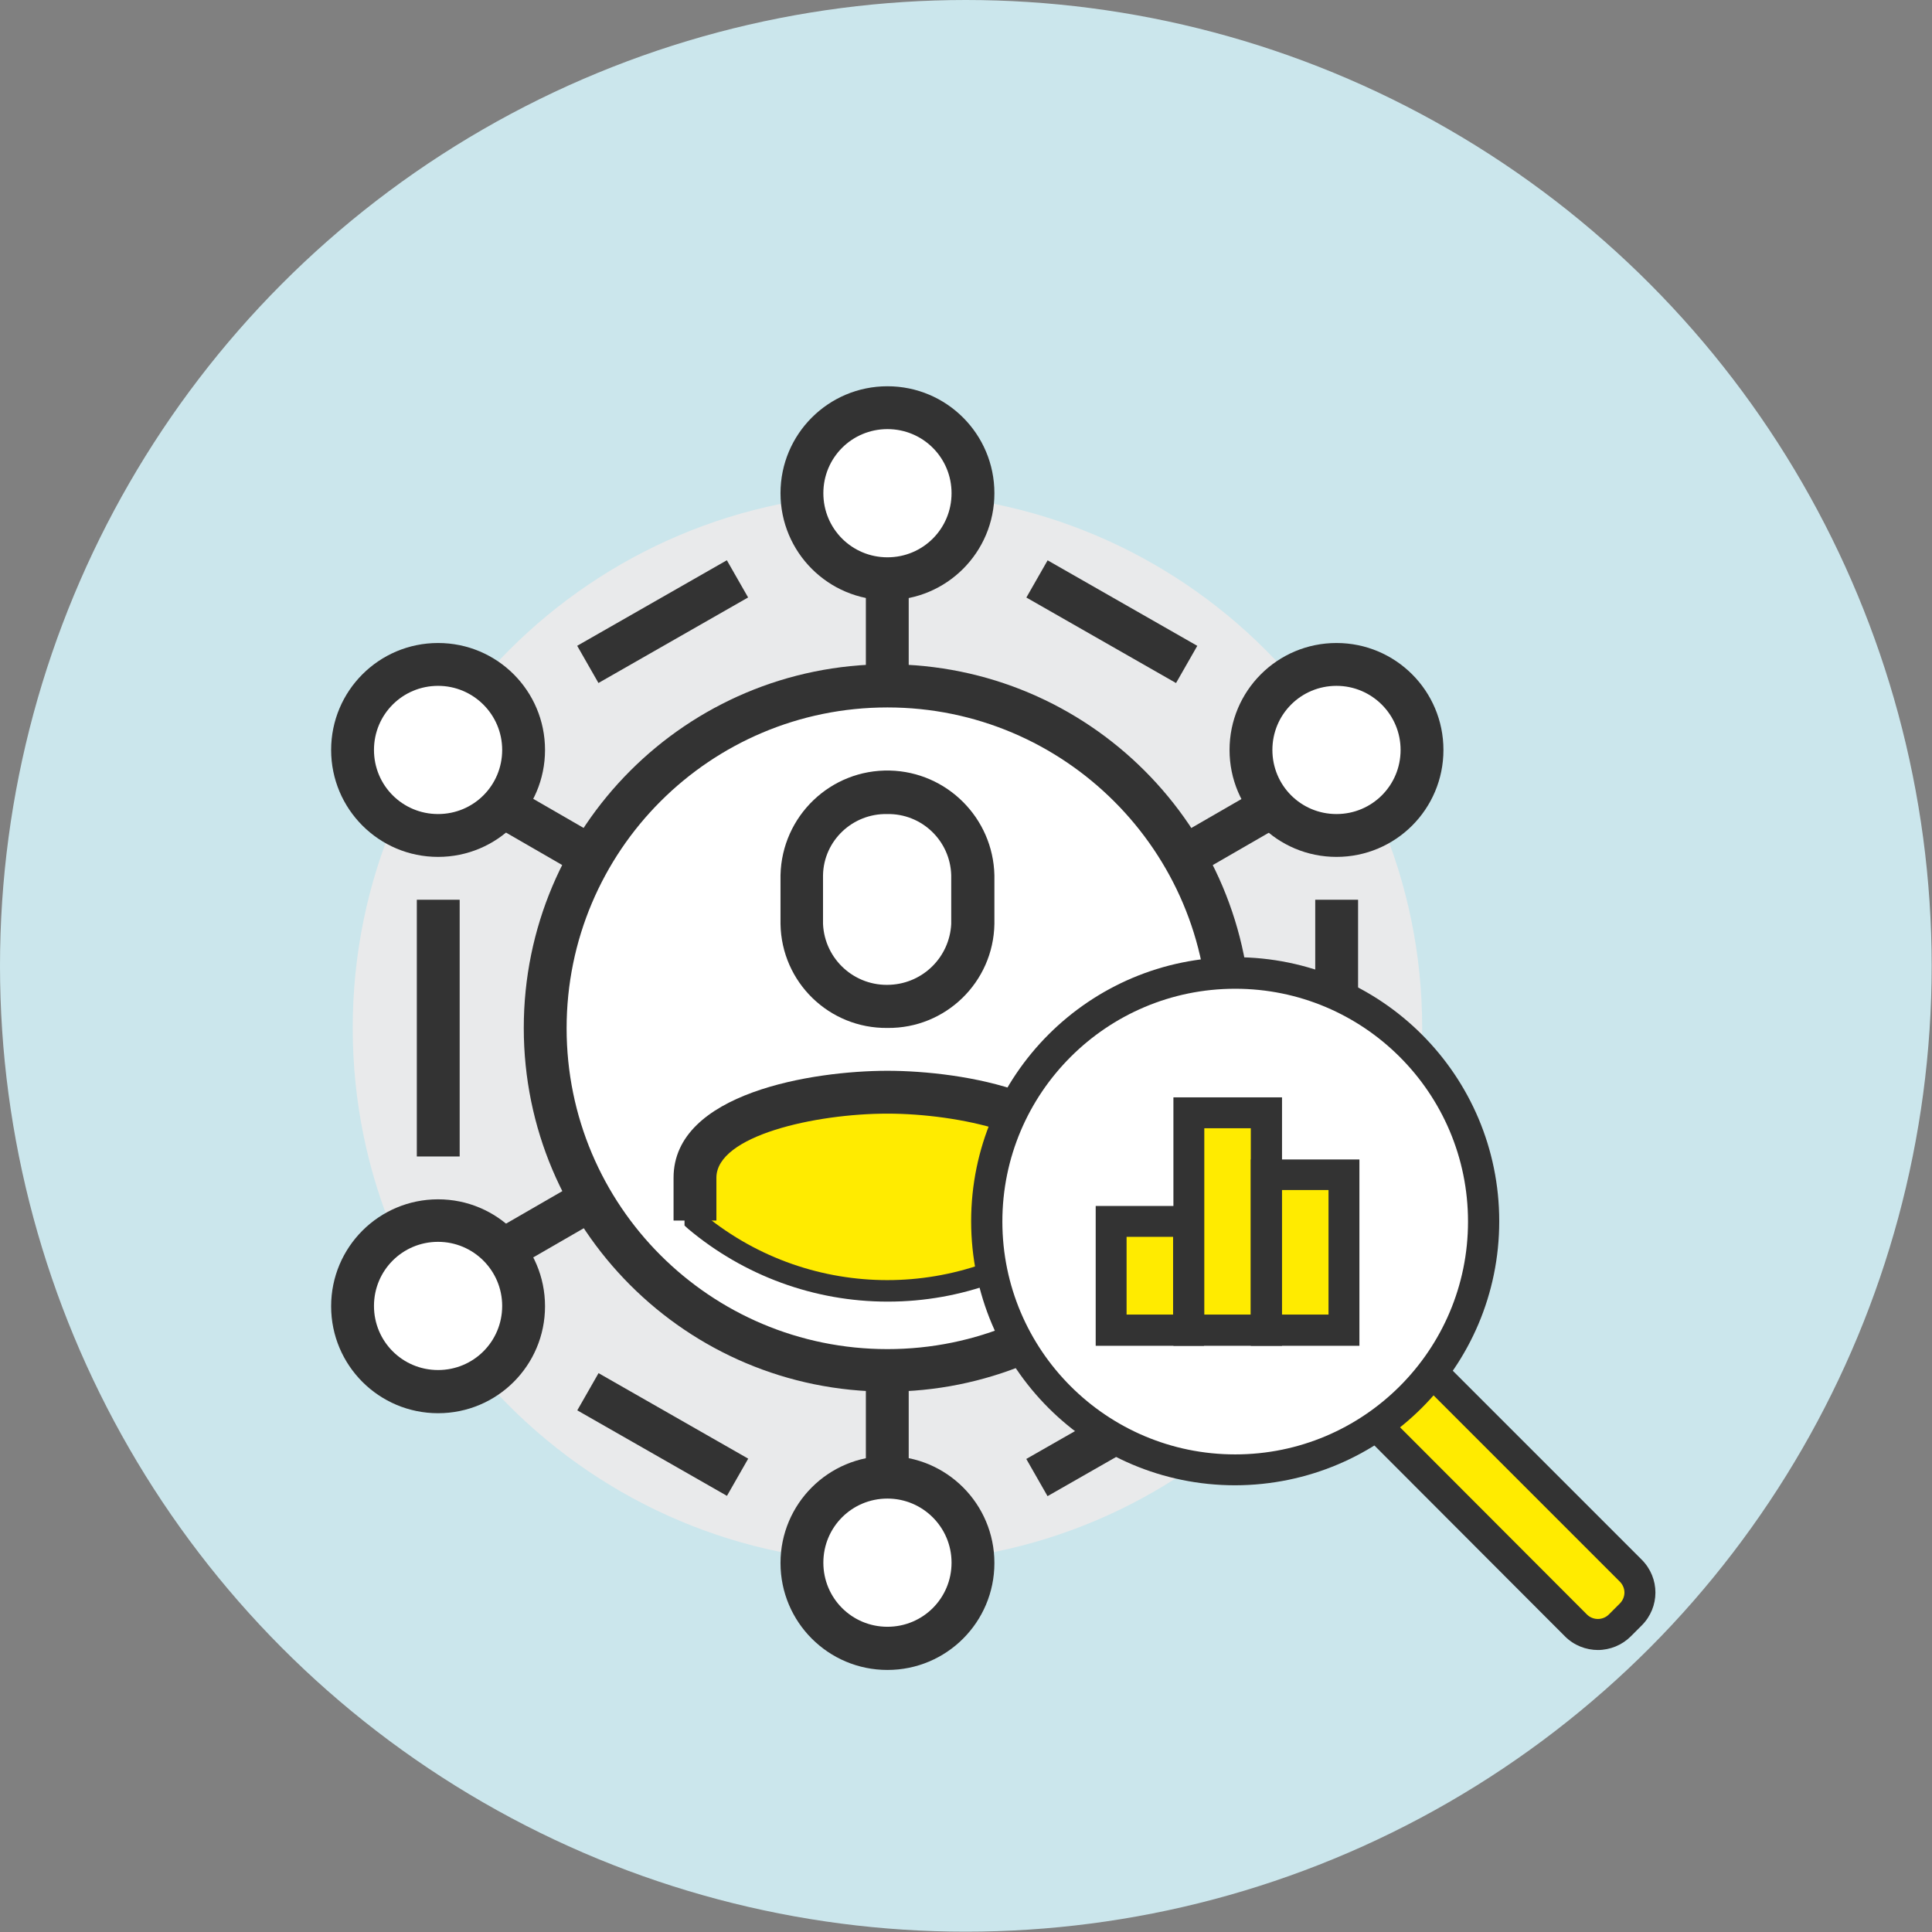 <?xml version="1.0" encoding="UTF-8"?>
<svg id="b" data-name="レイヤー 2" xmlns="http://www.w3.org/2000/svg" width="58.17" height="58.17" xmlns:xlink="http://www.w3.org/1999/xlink" viewBox="0 0 58.17 58.17">
  <rect x="0" y="0" width="58.17" height="58.17" fill="#808080" stroke="none"/>
  <defs>
    <style>
      .ax {
        fill: #e9eaeb;
      }

      .ax, .ay, .az, .ba, .bb, .bc {
        stroke-width: 0px;
      }

      .ay {
        fill: none;
      }

      .az {
        fill: #333;
      }

      .ba {
        fill: #ffeb00;
      }

      .bb {
        fill: #fff;
      }

      .bc {
        fill: #cbe6ec;
      }

      .bd {
        clip-path: url(#h);
      }
    </style>
    <clipPath id="h">
      <rect class="ay" x="9.97" y="11.63" width="39.89" height="38.64"/>
    </clipPath>
  </defs>
  <g id="c" data-name="レイヤー 1">
    <g id="d" data-name="グループ 6820">
      <circle id="e" data-name="楕円形 11-12" class="bc" cx="29.08" cy="29.08" r="29.08"/>
      <g id="f" data-name="icon - cat - snsdesign">
        <rect id="g" data-name="長方形 2135" class="ay" x="8.31" y="9.97" width="41.55" height="41.55"/>
        <g class="bd">
          <g id="i" data-name="グループ 6801">
            <path id="j" data-name="パス 14369" class="ax" d="M42.82,30.95c0,8.89-7.21,16.1-16.1,16.1s-16.1-7.21-16.1-16.1c0-8.89,7.21-16.1,16.1-16.1,8.89,0,16.1,7.21,16.1,16.1h0"/>
            <rect id="k" data-name="長方形 2078" class="az" x="26.07" y="17.43" width="1.29" height="27.05"/>
            <rect id="l" data-name="長方形 2079" class="az" x="13.19" y="30.31" width="27.05" height="1.29" transform="translate(-11.9 17.51) rotate(-30)"/>
            <rect id="m" data-name="長方形 2080" class="az" x="26.07" y="17.43" width="1.29" height="27.05" transform="translate(-13.45 38.61) rotate(-60)"/>
            <path id="n" data-name="パス 14370" class="bb" d="M37.02,30.95c0,5.69-4.61,10.3-10.3,10.3s-10.3-4.61-10.3-10.3c0-5.69,4.61-10.3,10.3-10.3h0c5.69,0,10.3,4.61,10.3,10.3h0"/>
            <path id="o" data-name="パス 14371" class="az" d="M26.72,41.9h0c-6.05,0-10.95-4.9-10.95-10.95,0-6.05,4.9-10.95,10.95-10.95,6.05,0,10.95,4.9,10.95,10.95,0,2.9-1.15,5.69-3.21,7.74-2.05,2.05-4.84,3.21-7.74,3.21M26.72,21.3c-5.34,0-9.66,4.32-9.66,9.66,0,5.34,4.32,9.66,9.66,9.66h0c5.34,0,9.66-4.33,9.66-9.66s-4.33-9.66-9.66-9.66"/>
            <rect id="p" data-name="長方形 2081" class="az" x="17.36" y="18.07" width="5.19" height="1.29" transform="translate(-6.66 12.37) rotate(-29.75)"/>
            <rect id="q" data-name="長方形 2082" class="az" x="12.55" y="27.09" width="1.29" height="7.73"/>
            <rect id="r" data-name="長方形 2083" class="az" x="19.31" y="40.6" width="1.29" height="5.19" transform="translate(-27.45 39.09) rotate(-60.26)"/>
            <rect id="s" data-name="長方形 2084" class="az" x="30.88" y="42.55" width="5.19" height="1.29" transform="translate(-17.02 22.3) rotate(-29.74)"/>
            <rect id="t" data-name="長方形 2085" class="az" x="39.6" y="27.09" width="1.29" height="7.73"/>
            <rect id="u" data-name="長方形 2086" class="az" x="32.83" y="16.12" width="1.29" height="5.19" transform="translate(.62 38.5) rotate(-60.26)"/>
            <path id="v" data-name="パス 14372" class="ba" d="M26.72,32.89c-1.91,0-5.8.56-5.8,2.58v1.29c3.35,2.82,8.24,2.82,11.59,0v-1.29c0-2.01-3.89-2.58-5.8-2.58"/>
            <path id="w" data-name="パス 14373" class="az" d="M26.72,39.19c-2.2,0-4.32-.78-6-2.19l-.11-.1v-1.44c0-2.29,4-2.9,6.12-2.9s6.12.61,6.12,2.9v1.44l-.11.1c-1.68,1.41-3.81,2.19-6,2.19M21.24,36.6c3.19,2.59,7.76,2.59,10.95,0v-1.14c0-1.7-3.69-2.25-5.47-2.25s-5.47.55-5.47,2.25v1.14Z"/>
            <path id="x" data-name="パス 14374" class="bb" d="M26.72,30.31c1.4.02,2.55-1.09,2.58-2.48v-1.47c-.05-1.42-1.25-2.53-2.67-2.48-1.35.05-2.43,1.13-2.48,2.48v1.47c.03,1.4,1.18,2.51,2.58,2.48"/>
            <path id="y" data-name="パス 14375" class="az" d="M26.72,30.95c-1.75.02-3.19-1.37-3.22-3.13v-1.47c.04-1.78,1.51-3.19,3.29-3.15,1.72.04,3.11,1.43,3.15,3.15v1.47c-.03,1.75-1.47,3.15-3.22,3.13M26.71,24.51c-1.04-.02-1.91.8-1.93,1.84v1.47c.05,1.07.96,1.89,2.03,1.83.99-.05,1.78-.84,1.83-1.83v-1.47c-.03-1.04-.89-1.86-1.93-1.84"/>
            <path id="z" data-name="パス 14376" class="az" d="M33.16,36.75h-1.29v-1.29c0-1.26-2.99-1.93-5.15-1.93s-5.15.66-5.15,1.93v1.29h-1.29v-1.29c0-2.56,4.21-3.22,6.44-3.22s6.44.66,6.44,3.22v1.29Z"/>
            <path id="aa" data-name="パス 14377" class="bb" d="M29.29,14.85c0,1.42-1.15,2.58-2.58,2.58s-2.58-1.15-2.58-2.58,1.15-2.58,2.58-2.58c1.42,0,2.58,1.15,2.58,2.58h0"/>
            <path id="ab" data-name="パス 14378" class="az" d="M26.72,18.07c-1.78,0-3.22-1.44-3.22-3.22s1.44-3.22,3.22-3.22c1.78,0,3.22,1.44,3.22,3.22h0c0,1.78-1.44,3.22-3.22,3.22M26.72,12.92c-1.07,0-1.93.86-1.93,1.93,0,1.07.86,1.93,1.93,1.93,1.07,0,1.93-.86,1.93-1.93h0c0-1.07-.86-1.93-1.93-1.93"/>
            <path id="ac" data-name="パス 14379" class="bb" d="M42.82,22.58c0,1.42-1.15,2.58-2.58,2.58s-2.58-1.15-2.58-2.58,1.15-2.58,2.58-2.58h0c1.42,0,2.58,1.15,2.58,2.58"/>
            <path id="ad" data-name="パス 14380" class="az" d="M40.24,25.8c-1.78,0-3.22-1.44-3.22-3.22s1.44-3.22,3.22-3.22c1.78,0,3.22,1.44,3.22,3.22h0c0,1.78-1.44,3.22-3.22,3.22M40.24,20.65c-1.07,0-1.93.86-1.93,1.93,0,1.07.86,1.93,1.93,1.93s1.93-.86,1.93-1.93h0c0-1.07-.87-1.93-1.93-1.93"/>
            <path id="ae" data-name="パス 14381" class="bb" d="M42.82,39.33c0,1.42-1.15,2.58-2.58,2.58s-2.58-1.15-2.58-2.58,1.15-2.58,2.58-2.58h0c1.42,0,2.58,1.15,2.58,2.58"/>
            <path id="af" data-name="パス 14382" class="az" d="M40.24,42.55c-1.78,0-3.22-1.44-3.22-3.22s1.44-3.22,3.22-3.22,3.22,1.44,3.22,3.22h0c0,1.78-1.44,3.22-3.22,3.22M40.24,37.39c-1.07,0-1.93.86-1.93,1.93s.86,1.93,1.93,1.93c1.07,0,1.93-.86,1.93-1.93h0c0-1.07-.87-1.93-1.93-1.93"/>
            <path id="ag" data-name="パス 14383" class="bb" d="M15.77,39.33c0,1.42-1.15,2.58-2.58,2.58s-2.58-1.15-2.58-2.58c0-1.42,1.15-2.58,2.58-2.58h0c1.42,0,2.58,1.15,2.58,2.58"/>
            <path id="ah" data-name="パス 14384" class="az" d="M13.19,42.55c-1.78,0-3.22-1.44-3.22-3.22s1.44-3.22,3.22-3.22,3.22,1.44,3.22,3.22h0c0,1.78-1.44,3.22-3.22,3.22M13.19,37.39c-1.07,0-1.93.86-1.93,1.93s.86,1.93,1.93,1.93c1.07,0,1.93-.86,1.93-1.93,0,0,0,0,0,0,0-1.07-.87-1.93-1.93-1.93"/>
            <path id="ai" data-name="パス 14385" class="bb" d="M15.77,22.58c0,1.42-1.15,2.58-2.58,2.58s-2.58-1.15-2.58-2.58,1.15-2.58,2.58-2.58,2.58,1.15,2.58,2.58h0"/>
            <path id="aj" data-name="パス 14386" class="az" d="M13.19,25.8c-1.78,0-3.22-1.44-3.22-3.22s1.44-3.22,3.22-3.22,3.22,1.44,3.22,3.22h0c0,1.78-1.44,3.22-3.22,3.22M13.19,20.65c-1.07,0-1.93.86-1.93,1.93,0,1.07.86,1.93,1.93,1.93,1.07,0,1.93-.86,1.93-1.93,0,0,0,0,0,0,0-1.07-.87-1.93-1.93-1.93"/>
            <path id="ak" data-name="パス 14387" class="bb" d="M26.72,49.63c-1.42,0-2.58-1.15-2.58-2.58s1.15-2.58,2.58-2.58,2.58,1.15,2.58,2.58h0c0,1.42-1.15,2.58-2.58,2.58"/>
            <path id="al" data-name="パス 14388" class="az" d="M26.72,50.28c-1.78,0-3.22-1.44-3.22-3.22s1.44-3.22,3.22-3.22,3.22,1.44,3.22,3.22h0c0,1.78-1.44,3.22-3.22,3.22M26.72,45.12c-1.07,0-1.93.86-1.93,1.93,0,1.07.86,1.93,1.93,1.93,1.07,0,1.93-.86,1.93-1.93h0c0-1.07-.87-1.93-1.93-1.93"/>
            <path id="am" data-name="パス 14389" class="ba" d="M49.12,47.28l-6.03-6.03-1.65,1.65,6.03,6.03c.36.37.96.37,1.32,0,0,0,0,0,0,0l.33-.33c.37-.36.37-.96,0-1.32,0,0,0,0,0,0"/>
            <path id="an" data-name="パス 14390" class="az" d="M48.12,49.44c-.31,0-.61-.12-.83-.34l-6.19-6.2,1.98-1.98,6.19,6.19c.46.45.46,1.19,0,1.65,0,0,0,0,0,0l-.33.33c-.22.22-.52.34-.83.34M41.76,42.91l5.87,5.86c.27.28.72.28.99,0,0,0,0,0,0,0l.33-.33c.28-.27.28-.71,0-.99,0,0,0,0,0,0l-5.86-5.86-1.34,1.33Z"/>
            <path id="ao" data-name="パス 14391" class="az" d="M48.12,49.68c-.37,0-.73-.14-1-.41l-6.02-6.03.66-.66,6.02,6.03c.18.18.48.18.66,0,0,0,0,0,0,0l.33-.33c.09-.09.14-.21.14-.33,0-.12-.05-.24-.14-.33l-6.03-6.03.66-.66,6.03,6.03c.55.55.55,1.43,0,1.98l-.33.33c-.26.26-.62.41-1,.41"/>
            <path id="ap" data-name="パス 14392" class="bb" d="M44.67,36.78c0,4.13-3.35,7.48-7.48,7.48s-7.48-3.35-7.48-7.48,3.35-7.48,7.48-7.48,7.48,3.35,7.48,7.48"/>
            <path id="aq" data-name="パス 14393" class="az" d="M37.19,44.72c-4.39,0-7.95-3.56-7.95-7.95,0-4.39,3.56-7.95,7.95-7.95,4.39,0,7.95,3.56,7.95,7.95h0c0,4.39-3.56,7.94-7.95,7.95M37.19,29.77c-3.87,0-7.01,3.14-7.01,7.01s3.14,7.01,7.01,7.01,7.01-3.14,7.01-7.01h0c0-3.87-3.14-7.01-7.01-7.01"/>
            <rect id="ar" data-name="長方形 2087" class="ba" x="33.45" y="36.78" width="2.34" height="3.27"/>
            <path id="as" data-name="パス 14394" class="az" d="M36.25,40.52h-3.26v-4.21h3.26v4.21ZM33.92,39.58h1.4v-2.34h-1.4v2.34Z"/>
            <rect id="at" data-name="長方形 2088" class="ba" x="35.79" y="33.51" width="2.34" height="6.54"/>
            <path id="au" data-name="パス 14395" class="az" d="M38.6,40.52h-3.27v-7.48h3.27v7.48ZM36.26,39.58h1.4v-5.61h-1.4v5.61Z"/>
            <rect id="av" data-name="長方形 2089" class="ba" x="38.13" y="35.38" width="2.34" height="4.67"/>
            <path id="aw" data-name="パス 14396" class="az" d="M40.93,40.52h-3.27v-5.61h3.27v5.61ZM38.6,39.58h1.4v-3.75h-1.4v3.75Z"/>
          </g>
        </g>
      </g>
    </g>
  </g>
</svg>